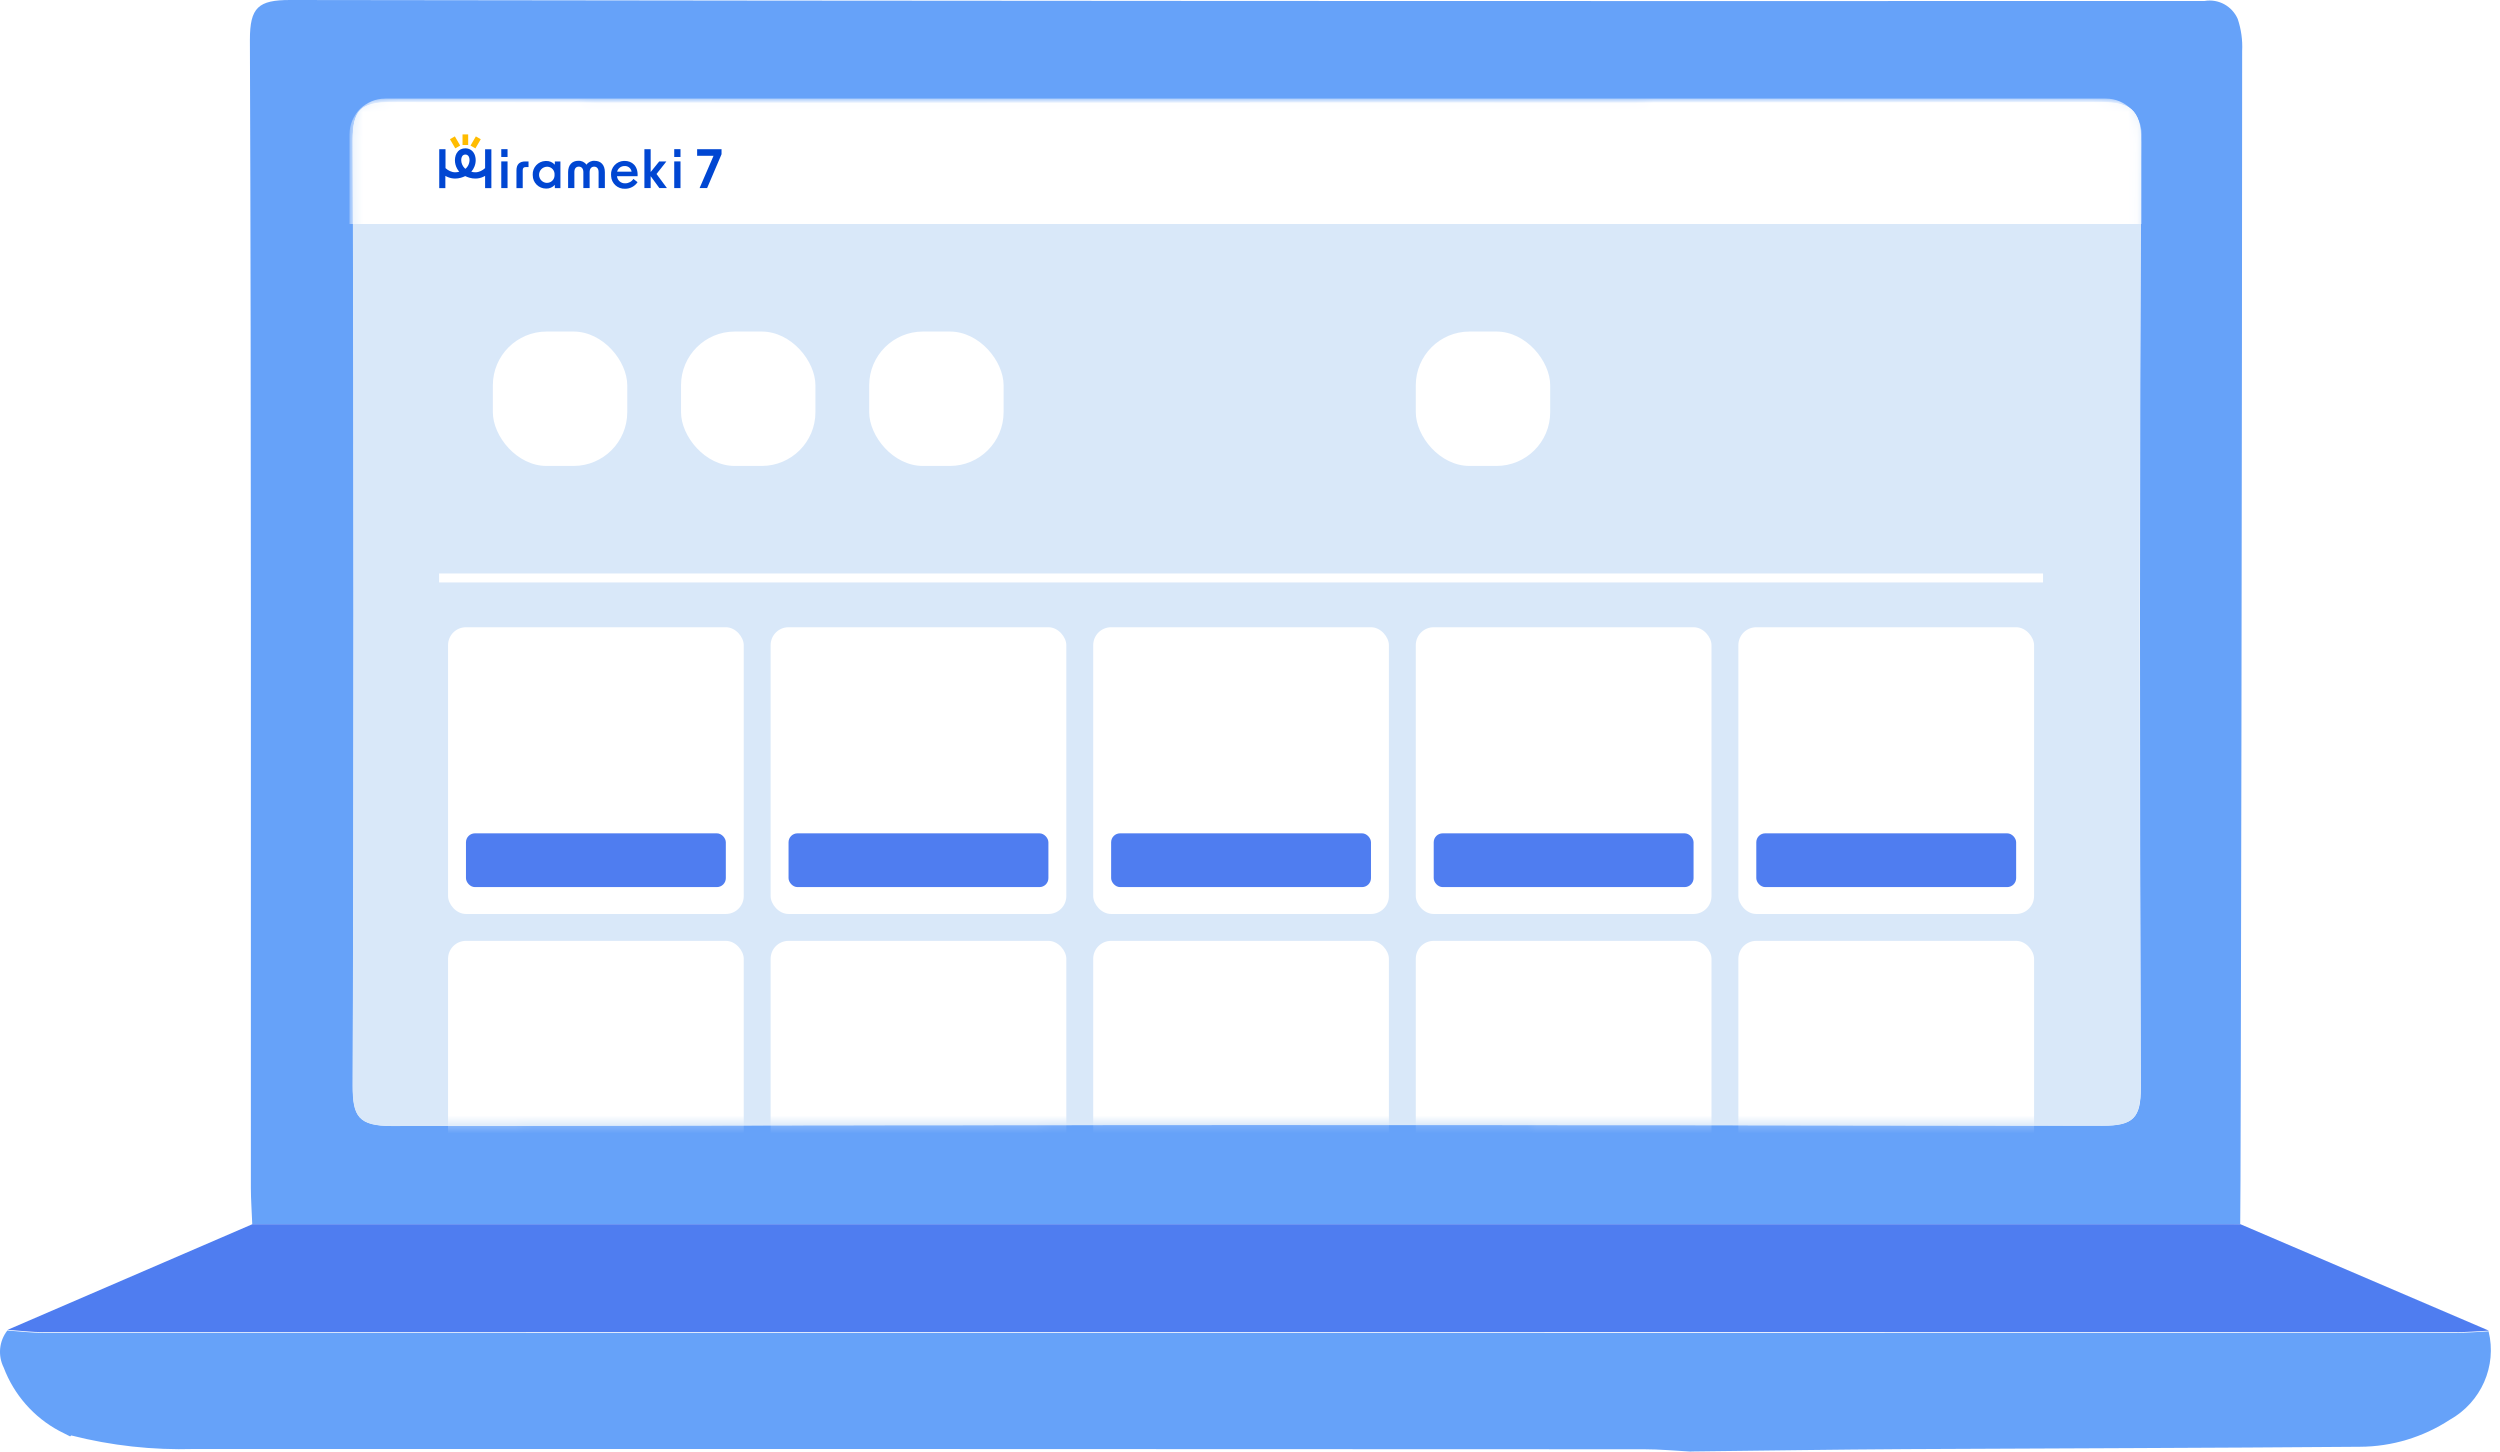 <svg width="279" height="162" viewBox="0 0 279 162" fill="none" xmlns="http://www.w3.org/2000/svg">
<path d="M249.128 136.62H28.151C28.105 135.262 27.997 133.92 27.997 132.578C27.997 89.871 28.043 47.165 27.889 4.443C27.889 0.818 28.83 0 32.38 0C103.6 0.108 174.821 0.139 246.042 0.108C247.585 -0.154 249.097 0.679 249.73 2.114C250.116 3.271 250.286 4.49 250.224 5.693C250.224 35.501 250.085 134.861 250.008 136.605M139.465 11.479C107.505 11.479 75.559 11.525 43.599 11.402C40.173 11.402 39.355 12.374 39.37 15.691C39.494 50.837 39.494 85.999 39.37 121.145C39.37 124.586 40.003 125.65 43.753 125.65C107.397 125.511 171.025 125.511 234.668 125.619C238.079 125.619 238.927 124.74 238.912 121.392C238.788 86.246 238.788 51.084 238.943 15.938C238.974 11.988 237.616 11.386 234.112 11.402C202.568 11.51 171.009 11.463 139.481 11.463L139.465 11.479Z" fill="#66A2F9"/>
<path d="M188.757 162C186.997 161.907 185.254 161.738 183.479 161.738C129.542 161.707 75.606 161.707 21.67 161.707C17.04 161.846 12.426 161.336 7.95 160.195L7.827 160.303L6.608 159.686C3.753 158.158 1.561 155.643 0.419 152.635C-0.26 151.277 -0.105 149.672 0.82 148.484C2.163 148.577 3.506 148.747 4.848 148.747C94.588 148.747 184.343 148.778 274.083 148.747C275.302 148.747 276.521 148.639 277.725 148.577C278.682 152.465 276.891 156.492 273.388 158.451C270.41 160.395 266.938 161.444 263.373 161.46C246.505 161.599 229.637 161.63 212.77 161.722C204.745 161.768 196.751 161.892 188.726 161.984" fill="#66A2F9"/>
<path d="M277.771 148.499C276.552 148.561 275.333 148.669 274.114 148.669C184.374 148.669 94.619 148.669 4.879 148.669C3.537 148.669 2.194 148.499 0.852 148.407L28.167 136.619H250.024L277.756 148.499H277.771Z" fill="#4F7DF0"/>
<path d="M139.466 11.48C171.01 11.48 202.569 11.526 234.098 11.418C237.601 11.418 238.943 12.004 238.928 15.954C238.758 51.1 238.743 86.262 238.897 121.408C238.897 124.756 238.064 125.651 234.653 125.636C171.01 125.528 107.382 125.528 43.739 125.667C40.004 125.667 39.34 124.602 39.356 121.177C39.479 86.031 39.479 50.869 39.356 15.723C39.356 12.405 40.143 11.433 43.584 11.433C75.545 11.557 107.49 11.511 139.451 11.511" fill="#D9E8F9"/>
<mask id="mask0_3141_7245" style="mask-type:alpha" maskUnits="userSpaceOnUse" x="39" y="11" width="200" height="115">
<path d="M139.466 11.062C171.01 11.062 202.569 11.108 234.098 11C237.601 11 238.943 11.586 238.928 15.536C238.758 50.682 238.743 85.844 238.897 120.99C238.897 124.338 238.064 125.233 234.653 125.218C171.01 125.11 107.382 125.11 43.739 125.249C40.004 125.249 39.34 124.184 39.356 120.759C39.479 85.613 39.479 50.451 39.356 15.305C39.356 11.987 40.143 11.015 43.584 11.015C75.545 11.139 107.49 11.093 139.451 11.093" fill="white"/>
</mask>
<g mask="url(#mask0_3141_7245)">
<path d="M39.002 15C39.002 12.791 40.793 11 43.002 11H235.002C237.211 11 239.002 12.791 239.002 15V25H39.002V15Z" fill="white"/>
<path d="M52.51 16.246L53.105 15.223L53.652 15.538L53.057 16.561L52.51 16.246ZM50.214 15.534L50.761 15.219L51.355 16.242L50.809 16.557L50.214 15.534ZM51.618 16.181V15H52.248V16.181H51.618Z" fill="#FFBC00"/>
<path d="M79.636 17.387H77.799V16.652H80.524V17.212L78.914 20.99H78.074L79.631 17.387H79.636Z" fill="#0046D2"/>
<path d="M49.019 20.991V16.653H49.719V18.765C49.868 18.901 50.03 19.01 50.214 19.093C50.397 19.181 50.603 19.229 50.804 19.229C50.957 19.229 51.11 19.207 51.254 19.163C51.163 19.058 51.08 18.945 51.014 18.822C50.852 18.529 50.769 18.206 50.769 17.873C50.769 17.698 50.8 17.515 50.852 17.344C50.904 17.174 51.001 17.021 51.119 16.885C51.206 16.793 51.303 16.719 51.416 16.666C51.578 16.588 51.749 16.553 51.928 16.553C52.129 16.553 52.322 16.601 52.492 16.697C52.654 16.789 52.785 16.92 52.881 17.082C52.943 17.182 52.991 17.292 53.021 17.405C53.065 17.558 53.087 17.716 53.087 17.873C53.087 18.118 53.039 18.363 52.947 18.59C52.868 18.8 52.746 18.993 52.597 19.163C52.742 19.207 52.895 19.229 53.048 19.229C53.253 19.229 53.454 19.181 53.642 19.093C53.822 19.006 53.992 18.896 54.137 18.765V16.658H54.837V20.995H54.137V19.627C54.071 19.662 54.001 19.701 53.935 19.732C53.656 19.863 53.354 19.928 53.048 19.928C52.829 19.928 52.61 19.898 52.405 19.837C52.239 19.788 52.072 19.727 51.919 19.653C51.762 19.727 51.6 19.788 51.434 19.837C51.224 19.898 51.01 19.928 50.791 19.928C50.48 19.928 50.183 19.858 49.903 19.732C49.833 19.701 49.767 19.666 49.702 19.627V20.995H49.002H49.011L49.019 20.991ZM51.937 17.248C51.862 17.248 51.788 17.261 51.718 17.3C51.661 17.331 51.613 17.384 51.578 17.44C51.547 17.488 51.526 17.541 51.508 17.598C51.482 17.69 51.473 17.777 51.473 17.869C51.473 18.026 51.504 18.188 51.565 18.332C51.626 18.485 51.714 18.63 51.832 18.748C51.862 18.778 51.902 18.813 51.937 18.84C51.972 18.809 52.011 18.778 52.042 18.748C52.116 18.669 52.182 18.577 52.239 18.481C52.339 18.293 52.396 18.079 52.4 17.869C52.4 17.768 52.387 17.663 52.352 17.567C52.33 17.493 52.291 17.423 52.234 17.366C52.203 17.335 52.173 17.309 52.133 17.292C52.072 17.261 52.007 17.248 51.937 17.248Z" fill="#0046D2"/>
<path d="M55.942 17.519V16.645H56.642V17.519H55.942ZM55.942 20.991V18.013H56.642V20.991H55.942Z" fill="#0046D2"/>
<path d="M58.62 18.016H58.983V18.645H58.69C58.436 18.645 58.336 18.746 58.336 19.008V20.993H57.636V19.021C57.636 18.326 57.99 18.016 58.629 18.016" fill="#0046D2"/>
<path d="M59.451 19.507C59.416 18.689 60.05 17.999 60.872 17.964H60.942C61.314 17.951 61.668 18.104 61.913 18.379L61.922 18.016H62.543V20.994H61.922L61.913 20.631C61.668 20.911 61.314 21.059 60.942 21.046C60.12 21.046 59.451 20.382 59.455 19.564V19.507H59.451ZM61.029 20.408C61.489 20.417 61.874 20.054 61.887 19.595V19.507C61.926 19.044 61.581 18.641 61.117 18.606H61.034C60.531 18.624 60.142 19.044 60.159 19.542C60.177 20.014 60.557 20.399 61.034 20.412L61.029 20.408Z" fill="#0046D2"/>
<path d="M64.542 17.948C64.896 17.922 65.242 18.088 65.447 18.381C65.653 18.088 65.998 17.922 66.357 17.948C67.07 17.948 67.503 18.42 67.503 19.22V20.991H66.803V19.203C66.803 18.827 66.619 18.599 66.309 18.599C65.998 18.599 65.802 18.822 65.802 19.224V20.991H65.102V19.22C65.102 18.818 64.909 18.595 64.594 18.595C64.279 18.595 64.1 18.818 64.1 19.198V20.987H63.4V19.216C63.4 18.42 63.833 17.943 64.542 17.943" fill="#0046D2"/>
<path d="M68.19 19.514C68.155 18.692 68.793 17.992 69.62 17.957H69.716C70.508 17.957 71.221 18.491 71.155 19.662H68.855C68.898 20.13 69.305 20.484 69.778 20.458C70.149 20.458 70.49 20.274 70.687 19.964L71.151 20.331C70.84 20.795 70.316 21.07 69.76 21.066C68.938 21.105 68.238 20.471 68.199 19.649V19.514M70.486 19.16C70.429 18.779 70.092 18.508 69.707 18.53C69.314 18.521 68.968 18.784 68.868 19.16H70.486Z" fill="#0046D2"/>
<path d="M72.615 19.674V20.99H71.915V16.648H72.615V19.198L73.568 18.017H74.369L73.266 19.416L74.43 20.99H73.586L72.624 19.674" fill="#0046D2"/>
<path d="M75.244 17.519V16.645H75.944V17.519H75.244ZM75.244 20.991V18.013H75.944V20.991H75.244Z" fill="#0046D2"/>
<g filter="url(#filter0_d_3141_7245)">
<rect x="55.002" y="37" width="15" height="15" rx="6" fill="white"/>
</g>
<rect x="50.002" y="70" width="33" height="32" rx="2" fill="white"/>
<rect x="52.002" y="93" width="29" height="6" rx="1" fill="#4F7DF0"/>
<rect x="50.002" y="105" width="33" height="32" rx="2" fill="white"/>
<rect x="86.002" y="70" width="33" height="32" rx="2" fill="white"/>
<rect x="86.002" y="105" width="33" height="32" rx="2" fill="white"/>
<rect x="122.002" y="70" width="33" height="32" rx="2" fill="white"/>
<rect x="122.002" y="105" width="33" height="32" rx="2" fill="white"/>
<rect x="158.002" y="70" width="33" height="32" rx="2" fill="white"/>
<rect x="158.002" y="105" width="33" height="32" rx="2" fill="white"/>
<rect x="194.002" y="70" width="33" height="32" rx="2" fill="white"/>
<rect x="194.002" y="105" width="33" height="32" rx="2" fill="white"/>
<rect x="88.002" y="93" width="29" height="6" rx="1" fill="#4F7DF0"/>
<rect x="124.002" y="93" width="29" height="6" rx="1" fill="#4F7DF0"/>
<rect x="160.002" y="93" width="29" height="6" rx="1" fill="#4F7DF0"/>
<rect x="196.002" y="93" width="29" height="6" rx="1" fill="#4F7DF0"/>
<g filter="url(#filter1_d_3141_7245)">
<rect x="76.002" y="37" width="15" height="15" rx="6" fill="white"/>
</g>
<g filter="url(#filter2_d_3141_7245)">
<rect x="97.002" y="37" width="15" height="15" rx="6" fill="white"/>
</g>
<g filter="url(#filter3_d_3141_7245)">
<rect x="158.002" y="37" width="15" height="15" rx="6" fill="white"/>
</g>
<line x1="49.002" y1="64.5" x2="228.002" y2="64.5" stroke="white"/>
</g>
<mask id="mask1_3141_7245" style="mask-type:luminance" maskUnits="userSpaceOnUse" x="0" y="0" width="279" height="162">
<path d="M279 0H0V162H279V0Z" fill="white"/>
</mask>
<g mask="url(#mask1_3141_7245)">
</g>
<defs>
<filter id="filter0_d_3141_7245" x="51.002" y="33" width="23" height="23" filterUnits="userSpaceOnUse" color-interpolation-filters="sRGB">
<feFlood flood-opacity="0" result="BackgroundImageFix"/>
<feColorMatrix in="SourceAlpha" type="matrix" values="0 0 0 0 0 0 0 0 0 0 0 0 0 0 0 0 0 0 127 0" result="hardAlpha"/>
<feOffset/>
<feGaussianBlur stdDeviation="2"/>
<feComposite in2="hardAlpha" operator="out"/>
<feColorMatrix type="matrix" values="0 0 0 0 0 0 0 0 0 0.087 0 0 0 0 0.26 0 0 0 0.15 0"/>
<feBlend mode="normal" in2="BackgroundImageFix" result="effect1_dropShadow_3141_7245"/>
<feBlend mode="normal" in="SourceGraphic" in2="effect1_dropShadow_3141_7245" result="shape"/>
</filter>
<filter id="filter1_d_3141_7245" x="72.002" y="33" width="23" height="23" filterUnits="userSpaceOnUse" color-interpolation-filters="sRGB">
<feFlood flood-opacity="0" result="BackgroundImageFix"/>
<feColorMatrix in="SourceAlpha" type="matrix" values="0 0 0 0 0 0 0 0 0 0 0 0 0 0 0 0 0 0 127 0" result="hardAlpha"/>
<feOffset/>
<feGaussianBlur stdDeviation="2"/>
<feComposite in2="hardAlpha" operator="out"/>
<feColorMatrix type="matrix" values="0 0 0 0 0 0 0 0 0 0.087 0 0 0 0 0.26 0 0 0 0.15 0"/>
<feBlend mode="normal" in2="BackgroundImageFix" result="effect1_dropShadow_3141_7245"/>
<feBlend mode="normal" in="SourceGraphic" in2="effect1_dropShadow_3141_7245" result="shape"/>
</filter>
<filter id="filter2_d_3141_7245" x="93.002" y="33" width="23" height="23" filterUnits="userSpaceOnUse" color-interpolation-filters="sRGB">
<feFlood flood-opacity="0" result="BackgroundImageFix"/>
<feColorMatrix in="SourceAlpha" type="matrix" values="0 0 0 0 0 0 0 0 0 0 0 0 0 0 0 0 0 0 127 0" result="hardAlpha"/>
<feOffset/>
<feGaussianBlur stdDeviation="2"/>
<feComposite in2="hardAlpha" operator="out"/>
<feColorMatrix type="matrix" values="0 0 0 0 0 0 0 0 0 0.087 0 0 0 0 0.26 0 0 0 0.15 0"/>
<feBlend mode="normal" in2="BackgroundImageFix" result="effect1_dropShadow_3141_7245"/>
<feBlend mode="normal" in="SourceGraphic" in2="effect1_dropShadow_3141_7245" result="shape"/>
</filter>
<filter id="filter3_d_3141_7245" x="154.002" y="33" width="23" height="23" filterUnits="userSpaceOnUse" color-interpolation-filters="sRGB">
<feFlood flood-opacity="0" result="BackgroundImageFix"/>
<feColorMatrix in="SourceAlpha" type="matrix" values="0 0 0 0 0 0 0 0 0 0 0 0 0 0 0 0 0 0 127 0" result="hardAlpha"/>
<feOffset/>
<feGaussianBlur stdDeviation="2"/>
<feComposite in2="hardAlpha" operator="out"/>
<feColorMatrix type="matrix" values="0 0 0 0 0 0 0 0 0 0.087 0 0 0 0 0.26 0 0 0 0.15 0"/>
<feBlend mode="normal" in2="BackgroundImageFix" result="effect1_dropShadow_3141_7245"/>
<feBlend mode="normal" in="SourceGraphic" in2="effect1_dropShadow_3141_7245" result="shape"/>
</filter>
</defs>
</svg>
